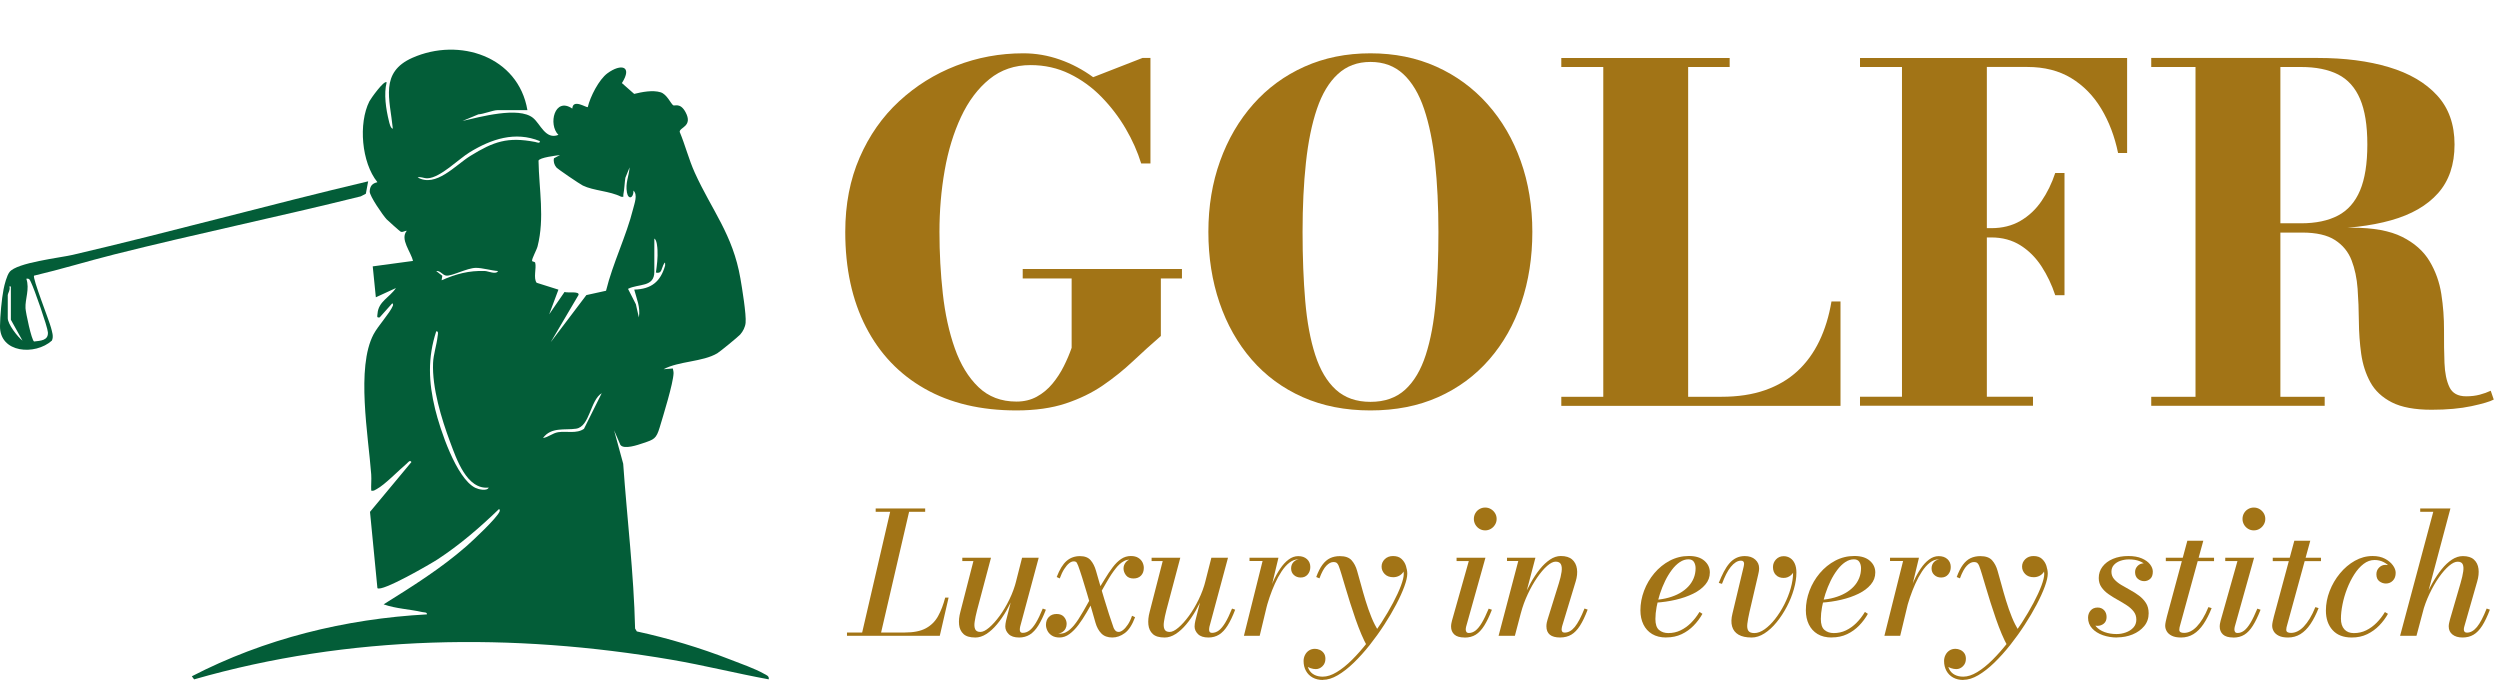<svg viewBox="0 0 924.34 254.64" xmlns="http://www.w3.org/2000/svg" id="Layer_1"><path fill="#035d38" d="M195.03,40.73h-11.15c-1.56,0-5.14,1.47-7.02,1.55l-5.84,2.44c6.32-1.44,20.68-5.43,26.03-1.15,2.77,2.21,4.63,8.21,9.42,6.3-3.87-3.78-1.45-14.21,5.13-9.72.23-3.82,5.29-.17,5.73-.57.88-3.81,4.12-10.17,7.26-12.48,5.06-3.72,9.38-2.67,5.35,3.62l4.54,4c2.89-.71,6.85-1.5,9.77-.6,2.34.72,3.77,4.21,4.66,4.81.56.37,2.6-1.09,4.56,2.54,2.85,5.28-2.29,5.6-2.16,7.3,2.06,4.92,3.36,10.18,5.56,15.04,6.36,14.03,14.09,22.89,16.89,39.15.61,3.54,2.22,13.31,1.92,16.41-.15,1.56-.96,3.15-1.99,4.31-.73.82-7.5,6.37-8.49,6.95-5.43,3.22-14.16,2.85-19.85,5.89l3.42-.28c.11.61.29,1.14.27,1.78-.13,3.77-3.82,15.66-5.11,19.96s-2.1,4.51-6.14,5.87c-1.98.67-7.11,2.46-8.41.64l-2.33-5.38,3.37,12.35c1.43,20.31,3.92,40.55,4.4,60.93l.64,1.07c11.77,2.56,23.4,6.06,34.62,10.43,3.69,1.44,9.16,3.36,12.47,5.26.85.49,1.91.76,1.68,2.03-12.01-2.2-23.87-5.19-35.92-7.25-58.67-10.03-119.16-9.23-176.53,7.26l-.85-1.14c26.76-13.87,56.78-21.26,86.92-22.89.14-.85-1.07-.71-1.71-.85-4.71-1.08-9.71-1.23-14.3-2.86,10.54-6.57,21.21-13.27,30.58-21.46,2.48-2.17,11.31-10.42,12.3-12.86.11-.26.15-.94-.28-.85-6.96,6.73-14.52,13.24-22.64,18.54-2.63,1.71-20.69,12.18-22.25,10.63l-2.74-28.19,15.32-18.42c-.57-.95-1.27.18-1.73.56-2.92,2.45-8.12,7.86-11.13,9.45-.69.36-1.08.78-2.01.56-.1-1.98.14-4.01,0-6-1.06-14.28-5.62-39.46.85-51.77,1.7-3.22,6.03-7.85,7.15-10.58.11-.26.15-.94-.28-.85l-4.59,5.14c-1.26.23-.85-.51-.8-1.36.3-4.52,4.54-6.07,6.81-9.49l-7.43,3.42-1.15-11.43,14.88-2.01c-.76-3.42-4.89-8.03-2.3-11.14-.77-.05-1.48.68-2.27.31-.31-.15-4.74-4.11-5.19-4.58-1.4-1.5-6.29-8.6-6.24-10.25.09-3.43,2.89-3.25,2.83-3.49-5.87-7.23-7.05-21.7-2.96-29.85.48-.95,5.46-7.98,6.39-7.04-1.1,4.33-.24,9.96.84,14.31.17.7.59,2.75,1.45,2.84-1.1-10.95-4.92-20.84,7.24-26.22,17.32-7.66,39.15-.53,42.52,19.36ZM199.6,52.17c-9.16-3.74-17.95-.75-25.91,4.11-4.23,2.59-10.87,9.43-15.58,9.64-1.44.06-2.53-.72-3.69-.32,6.78,3.84,13.91-4.51,19.49-7.96,8.63-5.33,13.77-7.11,23.94-5.16.59.11,1.88.75,1.74-.31ZM207.04,57.32c-1.54.21-7.54.93-7.93,2.07.18,10.63,2.31,21.21-.35,31.68-.36,1.42-2.1,4.42-2.04,5.38.02.32,1.06.26,1.17.71.5,2-.77,5.7.53,7.39l8.05,2.54-3.42,9.13,5.68-8.27c1.03.45,5.64-.41,5.17,1.11l-10.28,17.45,13.18-17.41,7.27-1.6c2.47-10.13,7.54-20.28,10.02-30.3.49-2,1.77-5.2.12-6.74.08,2.82-1.9,3.51-2.41.72-.64-3.54.73-5.92.98-9.3l-1.57,3.86c-.29,1.96-.35,4.22-.73,6.15-.15.74.43,1.01-.82.85-4.18-2.13-10.21-2.21-14.17-4.14-1.1-.54-9.29-6.08-9.83-6.75-.75-.94-1.11-2.16-.84-3.34l2.23-1.19ZM241.93,88.2v12.3c0,5.83-5.88,4.32-9.73,6.3l2.9,5.68,1.11,4.89c.63-3.88-.8-6.73-1.71-10.29,6.31-.18,9.71-2.9,11.42-8.9.05-1.45-.09-1.36-.7-.12-.74,1.52-.58,3.23-2.71,2.72.4-2.78.73-5.47.59-8.31-.05-.97-.22-3.77-1.17-4.27ZM184.16,100.21c-2.49-.16-5.88-1.21-8.26-1.17-3.23.06-8.78,3.07-10.87,2.87-1.4-.13-2.19-1.9-3.75-1.71l2.26,1.78-.26,1.65c5.39-2.37,10.08-3.63,16-3.43,1.23.04,4.15,1.46,4.86,0ZM180.73,180.27c-8.14.92-11.98-10.63-14.31-16.86-3.21-8.6-6.68-20.01-6.3-29.21.13-3.2,1.34-6.67,1.67-9.77.07-.63.51-2.06-.5-1.93-3.21,9.82-2.83,18.8-.42,28.71,1.81,7.44,7.8,25.66,14.87,29.16,1.06.52,4.29,1.39,4.98-.12ZM200.75,161.96c1.97-.29,3.54-1.81,5.57-2.15,3.09-.51,6.9.67,9.6-1.27l6.56-13.16c-4.28,2.59-4.38,12.34-9.46,13.12-4.13.63-9.21-.74-12.26,3.46Z"></path><path fill="#035d38" d="M136.12,67.04l-.85,4.58-1.88.98c-30.29,7.54-60.91,13.87-91.18,21.48-9.93,2.5-19.69,5.51-29.62,7.84-.7.73,5.61,16.65,6.26,19.19.38,1.51,1.07,3.32.33,4.83C13.02,131.47-.13,130.6,0,120.53c.05-3.66.61-9.99,1.32-13.59.33-1.7,1.19-5.07,2.21-6.37,2.71-3.49,18.6-5.23,23.39-6.35,36.51-8.52,72.72-18.55,109.21-27.18ZM9.74,103.07c1.29,3.82-.49,7.44-.31,10.89.09,1.66,2.21,11.73,3.16,12.31,2.37-.3,5.33-.33,5.12-3.4-.15-2.14-5.06-16.1-6.22-18.42-.41-.82-.53-1.62-1.75-1.39ZM4.02,118.22v-12.3h-.57c.49,1.07-.58,2.64-.58,3.15v8.58c0,2.18,3.6,6.88,5.44,8.29l-4.29-7.72Z"></path><path fill="#a27416" d="M378.11,99.45h58.9v3.52h-7.8v21.26c-3.49,3.03-6.93,6.14-10.33,9.34-3.4,3.2-7.1,6.17-11.1,8.92-4,2.74-8.59,4.97-13.76,6.69-5.17,1.71-11.25,2.57-18.22,2.57-13.15,0-24.44-2.67-33.87-8.02-9.43-5.34-16.69-12.96-21.78-22.85-5.09-9.89-7.63-21.61-7.63-35.15,0-10.17,1.77-19.33,5.32-27.48,3.54-8.15,8.4-15.08,14.58-20.79,6.17-5.71,13.2-10.1,21.09-13.16,7.89-3.06,16.17-4.59,24.86-4.59,4.57,0,9.06.77,13.46,2.31,4.4,1.54,8.52,3.72,12.35,6.52l18.26-7.12h2.92v39.01h-3.43c-1.32-4.29-3.22-8.56-5.7-12.82-2.49-4.26-5.47-8.17-8.96-11.75-3.49-3.57-7.43-6.43-11.83-8.57-4.4-2.14-9.2-3.22-14.4-3.22-5.89,0-10.96,1.73-15.22,5.19-4.26,3.46-7.76,8.12-10.5,13.98-2.74,5.86-4.76,12.45-6.04,19.76-1.29,7.32-1.93,14.89-1.93,22.72s.41,15.39,1.24,22.85c.83,7.46,2.3,14.19,4.42,20.19,2.11,6,5.03,10.79,8.75,14.36,3.71,3.57,8.4,5.36,14.06,5.36,2.8,0,5.3-.6,7.5-1.8,2.2-1.2,4.13-2.8,5.79-4.8,1.66-2,3.07-4.17,4.24-6.52,1.17-2.34,2.13-4.6,2.87-6.77v-25.63h-18.09v-3.52Z"></path><path fill="#a27416" d="M506.71,151.75c-9.32,0-17.68-1.64-25.08-4.93-7.4-3.29-13.69-7.92-18.86-13.89-5.17-5.97-9.13-12.97-11.87-21.01-2.74-8.03-4.12-16.76-4.12-26.19s1.44-18.16,4.33-26.19c2.89-8.03,6.97-15.03,12.26-21.01,5.29-5.97,11.6-10.6,18.95-13.89,7.34-3.29,15.48-4.93,24.39-4.93s17.03,1.64,24.35,4.93c7.32,3.29,13.63,7.92,18.95,13.89,5.32,5.97,9.4,12.98,12.26,21.01,2.86,8.03,4.29,16.76,4.29,26.19s-1.36,18.16-4.07,26.19c-2.71,8.03-6.67,15.03-11.88,21.01-5.2,5.97-11.49,10.6-18.86,13.89-7.37,3.29-15.72,4.93-25.04,4.93ZM506.71,148.58c5.26,0,9.53-1.5,12.82-4.5,3.29-3,5.83-7.29,7.63-12.86,1.8-5.57,3.03-12.2,3.69-19.89.66-7.69.99-16.22.99-25.59s-.42-17.9-1.24-25.59c-.83-7.69-2.19-14.32-4.07-19.89s-4.44-9.86-7.67-12.86c-3.23-3-7.27-4.5-12.13-4.5s-8.83,1.5-12.09,4.5c-3.26,3-5.83,7.29-7.72,12.86s-3.24,12.2-4.07,19.89c-.83,7.69-1.24,16.22-1.24,25.59s.33,17.91.99,25.59c.66,7.69,1.89,14.32,3.69,19.89,1.8,5.57,4.34,9.86,7.63,12.86,3.29,3,7.56,4.5,12.82,4.5Z"></path><path fill="#a27416" d="M577.27,150.04v-3.34h15.52V24.78h-15.52v-3.34h62.25v3.34h-15.35v121.92h12.35c6.06,0,11.42-.81,16.08-2.44,4.66-1.63,8.64-3.97,11.96-7.03,3.31-3.06,6.01-6.76,8.1-11.1,2.09-4.34,3.59-9.23,4.5-14.66h3.34v38.58h-103.23Z"></path><path fill="#a27416" d="M786.47,21.43v35.15h-3.34c-1.26-6.12-3.33-11.57-6.22-16.38-2.89-4.8-6.59-8.57-11.1-11.32-4.52-2.74-9.92-4.12-16.2-4.12h-15v121.92h17.06v3.34h-63.96v-3.34h15.52V24.78h-15.52v-3.34h98.77ZM759.89,109.14c-1.26-3.83-2.94-7.37-5.06-10.63-2.12-3.26-4.71-5.86-7.8-7.8-3.09-1.94-6.69-2.92-10.8-2.92h-11.23v-3.43h11.23c4.12,0,7.72-.9,10.8-2.7,3.09-1.8,5.69-4.24,7.8-7.33,2.11-3.09,3.8-6.54,5.06-10.37h3.43v45.18h-3.43Z"></path><path fill="#a27416" d="M826.34,84.62v-2.06h24.44c5.49,0,10.04-.96,13.67-2.87,3.63-1.91,6.34-5,8.14-9.26,1.8-4.26,2.7-9.93,2.7-17.02s-.9-12.65-2.7-16.85c-1.8-4.2-4.52-7.22-8.14-9.05-3.63-1.83-8.19-2.74-13.67-2.74h-55.39v-3.34h61.65c9.89,0,18.62,1.13,26.19,3.39,7.57,2.26,13.52,5.73,17.83,10.42,4.32,4.69,6.47,10.75,6.47,18.18s-2.03,13.43-6.09,18c-4.06,4.57-9.86,7.92-17.4,10.03-7.54,2.12-16.55,3.17-27.01,3.17h-30.69ZM795.39,150.04v-3.34h64.13v3.34h-64.13ZM811.76,148.24V23.06h31.38v125.18h-31.38ZM899.04,151.5c-6.23,0-11.13-.92-14.7-2.74-3.57-1.83-6.22-4.3-7.93-7.42-1.71-3.12-2.84-6.62-3.39-10.5-.54-3.89-.83-7.9-.86-12.05-.03-4.14-.19-8.16-.47-12.05-.29-3.89-1.03-7.39-2.23-10.5-1.2-3.11-3.23-5.6-6.09-7.46-2.86-1.86-6.92-2.79-12.17-2.79h-24.86v-1.8h43.3c7.83,0,14,1.13,18.52,3.39,4.51,2.26,7.89,5.24,10.12,8.96,2.23,3.72,3.69,7.79,4.37,12.22.69,4.43,1.01,8.85.99,13.25-.03,4.4.03,8.46.17,12.17.14,3.72.76,6.7,1.84,8.96,1.08,2.26,3.14,3.39,6.17,3.39,1.83,0,3.5-.2,5.02-.6,1.51-.4,2.87-.89,4.07-1.46l1.12,3.26c-1.37.74-4.12,1.56-8.23,2.44-4.12.88-9.03,1.33-14.75,1.33Z"></path><path fill="#a27416" d="M313.16,235.08v-1.22h21.37c3.28,0,5.89-.52,7.81-1.57,1.92-1.05,3.42-2.53,4.49-4.46,1.07-1.92,1.95-4.22,2.64-6.87h1.26l-3.26,14.12h-34.31ZM318.49,235.08l10.92-47.08h7l-10.92,47.08h-7ZM323.77,189.23v-1.22h18.3v1.22h-18.3Z"></path><path fill="#a27416" d="M360.58,235.71c-1.97,0-3.42-.43-4.35-1.3-.93-.87-1.47-2.02-1.62-3.45-.15-1.43.01-3.01.47-4.72l4.83-18.8h-4.11v-1.22h10.61l-5.15,19.4c-.42,1.63-.72,3.04-.89,4.24-.18,1.19-.12,2.12.19,2.79.3.67.95,1,1.93,1,.9,0,1.98-.53,3.23-1.6,1.26-1.07,2.54-2.5,3.86-4.3,1.32-1.8,2.53-3.84,3.64-6.12,1.11-2.28,1.97-4.63,2.57-7.06h.94c-.44,1.76-1.06,3.61-1.85,5.55-.8,1.95-1.73,3.85-2.79,5.7-1.07,1.85-2.22,3.53-3.47,5.02-1.25,1.5-2.55,2.68-3.91,3.56-1.36.88-2.74,1.32-4.14,1.32ZM376.81,235.71c-1.74,0-3.02-.42-3.86-1.26s-1.26-1.78-1.26-2.82c0-.27.03-.61.08-1,.05-.4.12-.76.2-1.1l5.93-23.32h6.15l-6.87,25.52c-.04.19-.07.38-.09.58-.02.2-.03.38-.03.55,0,.75.36,1.13,1.07,1.13.9,0,1.74-.3,2.53-.89s1.57-1.55,2.37-2.86c.79-1.31,1.63-3.05,2.51-5.23l1.16.41c-.92,2.41-1.86,4.37-2.81,5.88-.95,1.52-2,2.63-3.14,3.34s-2.45,1.07-3.94,1.07Z"></path><path fill="#a27416" d="M391.75,235.71c-1.17,0-2.13-.25-2.87-.74-.74-.49-1.29-1.1-1.63-1.82-.35-.72-.52-1.43-.52-2.12,0-1.17.35-2.13,1.05-2.89.7-.75,1.67-1.13,2.9-1.13s2.13.38,2.76,1.13c.63.75.94,1.6.94,2.54,0,.61-.14,1.18-.41,1.73-.27.54-.69.99-1.24,1.33-.55.35-1.25.52-2.09.52-.52,0-1.09-.13-1.69-.39-.61-.26-1.12-.64-1.54-1.13-.42-.49-.63-1.06-.63-1.71h1.19c0,.92.35,1.69,1.05,2.31.7.62,1.71.93,3.03.93.69,0,1.34-.15,1.96-.46.62-.3,1.18-.69,1.69-1.16s.96-.93,1.33-1.37c.59-.71,1.15-1.48,1.69-2.31.54-.83,1.18-1.87,1.9-3.12.72-1.26,1.63-2.86,2.71-4.8l1.19.6c-.9,1.57-1.83,3.18-2.78,4.83s-1.96,3.17-3.01,4.57-2.16,2.52-3.31,3.37c-1.15.86-2.39,1.29-3.7,1.29ZM411.3,235.71c-1.76,0-3.12-.5-4.1-1.51-.97-1-1.69-2.31-2.15-3.92-.38-1.34-.84-2.97-1.4-4.88-.55-1.92-1.14-3.9-1.74-5.96-.61-2.06-1.2-4-1.77-5.82-.58-1.82-1.07-3.3-1.49-4.43-.13-.33-.29-.69-.49-1.07-.2-.38-.59-.56-1.18-.56-.54,0-1.11.24-1.71.72-.6.48-1.19,1.19-1.79,2.12-.6.93-1.15,2.09-1.65,3.47l-1.13-.53c1.07-2.78,2.29-4.76,3.66-5.95,1.37-1.18,3.02-1.77,4.94-1.77,1.76,0,3.07.5,3.94,1.51.87,1,1.53,2.31,1.99,3.92.4,1.4.86,3,1.38,4.79s1.08,3.65,1.66,5.57c.59,1.93,1.18,3.82,1.77,5.68.6,1.86,1.17,3.55,1.71,5.05.13.33.34.67.64,1,.3.33.72.5,1.24.5.48,0,1.01-.23,1.6-.69.59-.46,1.18-1.13,1.77-2.01.6-.88,1.11-1.97,1.55-3.26l1.13.53c-1.05,2.8-2.31,4.76-3.78,5.85-1.48,1.1-3.02,1.65-4.63,1.65ZM406.31,220.24l-1.22-.63c1.19-1.9,2.3-3.7,3.31-5.38,1.01-1.68,2.02-3.18,3.01-4.49.99-1.31,2.03-2.33,3.11-3.06s2.28-1.1,3.59-1.1c1.11,0,2.02.22,2.73.66.71.44,1.23.99,1.57,1.66.33.67.5,1.36.5,2.07,0,1.17-.34,2.12-1.02,2.84-.68.72-1.62,1.08-2.81,1.08s-2.16-.4-2.76-1.19c-.61-.8-.91-1.64-.91-2.54s.31-1.65.93-2.38c.62-.73,1.51-1.1,2.68-1.1.52,0,1.08.15,1.68.46.6.3,1.1.71,1.52,1.21.42.5.63,1.05.63,1.63h-1.19c0-.84-.35-1.55-1.04-2.15-.69-.6-1.71-.89-3.04-.89-.67,0-1.32.16-1.95.49-.63.32-1.2.73-1.71,1.21-.51.48-.95.95-1.3,1.41-.56.69-1.12,1.45-1.68,2.29-.55.84-1.19,1.87-1.9,3.11-.71,1.23-1.62,2.83-2.73,4.8Z"></path><path fill="#a27416" d="M430.57,235.71c-1.97,0-3.42-.43-4.35-1.3-.93-.87-1.47-2.02-1.62-3.45-.15-1.43.01-3.01.47-4.72l4.83-18.8h-4.11v-1.22h10.61l-5.15,19.4c-.42,1.63-.72,3.04-.89,4.24-.18,1.19-.12,2.12.19,2.79.3.67.95,1,1.93,1,.9,0,1.98-.53,3.23-1.6,1.26-1.07,2.54-2.5,3.86-4.3,1.32-1.8,2.53-3.84,3.64-6.12,1.11-2.28,1.97-4.63,2.57-7.06h.94c-.44,1.76-1.06,3.61-1.85,5.55-.8,1.95-1.73,3.85-2.79,5.7-1.07,1.85-2.22,3.53-3.47,5.02-1.25,1.5-2.55,2.68-3.91,3.56-1.36.88-2.74,1.32-4.14,1.32ZM446.8,235.71c-1.74,0-3.02-.42-3.86-1.26s-1.26-1.78-1.26-2.82c0-.27.03-.61.08-1,.05-.4.12-.76.2-1.1l5.93-23.32h6.15l-6.87,25.52c-.04.19-.07.38-.09.58-.02.2-.03.38-.03.55,0,.75.36,1.13,1.07,1.13.9,0,1.74-.3,2.53-.89s1.57-1.55,2.37-2.86c.79-1.31,1.63-3.05,2.51-5.23l1.16.41c-.92,2.41-1.86,4.37-2.81,5.88-.95,1.52-2,2.63-3.14,3.34s-2.45,1.07-3.94,1.07Z"></path><path fill="#a27416" d="M459.92,235.08l6.9-27.65h-4.83v-1.22h10.7l-6.94,28.88h-5.84ZM467.27,225.67c.38-1.69.86-3.47,1.44-5.32.59-1.85,1.27-3.65,2.04-5.38.77-1.74,1.64-3.31,2.59-4.72.95-1.41,1.99-2.54,3.11-3.37,1.12-.84,2.31-1.26,3.56-1.26,1.36,0,2.44.38,3.25,1.13.81.75,1.21,1.72,1.21,2.89,0,1.09-.32,2.01-.96,2.76-.64.75-1.5,1.13-2.59,1.13-1,0-1.85-.31-2.53-.94-.68-.63-1.02-1.43-1.02-2.42s.32-1.8.97-2.45c.65-.65,1.53-.97,2.64-.97.98,0,1.8.25,2.45.75.65.5.97,1.21.97,2.13h-1.22c0-.82-.27-1.49-.82-2.02-.54-.53-1.32-.8-2.32-.8-1.15,0-2.25.41-3.3,1.22-1.05.82-2.02,1.91-2.92,3.28-.9,1.37-1.72,2.88-2.46,4.54-.74,1.65-1.4,3.33-1.98,5.04-.58,1.71-1.04,3.3-1.4,4.79h-.72Z"></path><path fill="#a27416" d="M489.14,251.41c-1.46,0-2.73-.3-3.8-.89-1.07-.6-1.89-1.42-2.48-2.48-.59-1.06-.88-2.28-.88-3.66,0-.77.17-1.51.52-2.2.35-.69.83-1.25,1.46-1.66.63-.42,1.37-.63,2.23-.63.59,0,1.18.13,1.77.39.6.26,1.09.66,1.49,1.21.4.54.6,1.25.6,2.1,0,1.13-.37,2.04-1.1,2.75s-1.55,1.05-2.45,1.05c-.61,0-1.26-.12-1.96-.35-.7-.23-1.29-.56-1.77-1-.48-.44-.72-.99-.72-1.66h1.19c0,1.21.23,2.25.69,3.12.46.87,1.13,1.53,2.01,1.99.88.46,1.92.69,3.14.69,1.59,0,3.31-.56,5.16-1.68,1.85-1.12,3.73-2.63,5.65-4.54,1.91-1.9,3.8-4.04,5.65-6.42s3.59-4.82,5.21-7.33c1.62-2.51,3.05-4.94,4.3-7.3,1.25-2.35,2.22-4.47,2.92-6.34s1.05-3.33,1.05-4.38c0-.82-.14-1.63-.41-2.45-.27-.82-.7-1.5-1.27-2.06-.58-.55-1.33-.83-2.28-.83v-1.19c.86,0,1.61.18,2.26.55s1.16.85,1.52,1.44.55,1.22.55,1.87c0,.75-.19,1.42-.58,2.01-.39.59-.91,1.05-1.55,1.38-.65.33-1.35.5-2.1.5-1.36,0-2.42-.39-3.19-1.18-.76-.79-1.15-1.7-1.15-2.75s.4-1.98,1.19-2.75c.79-.76,1.81-1.15,3.04-1.15,1.34,0,2.39.36,3.15,1.07s1.31,1.57,1.63,2.59c.32,1.02.49,1.97.49,2.87,0,1.17-.36,2.75-1.08,4.72s-1.72,4.19-3,6.62c-1.28,2.44-2.75,4.95-4.43,7.53-1.67,2.58-3.47,5.08-5.38,7.5-1.92,2.42-3.88,4.6-5.88,6.54-2.01,1.95-3.99,3.49-5.93,4.63s-3.78,1.71-5.49,1.71ZM505.56,239.07c-.75-1.32-1.5-2.86-2.24-4.61-.74-1.76-1.46-3.63-2.15-5.62-.69-1.99-1.35-3.97-1.98-5.96-.63-1.99-1.21-3.88-1.74-5.68-.53-1.8-1.01-3.39-1.43-4.79-.42-1.39-.77-2.46-1.07-3.22-.13-.33-.32-.65-.58-.94-.26-.29-.72-.44-1.37-.44-.84,0-1.7.45-2.59,1.35-.89.9-1.74,2.46-2.56,4.68l-1.19-.5c.69-1.88,1.45-3.39,2.29-4.52s1.78-1.95,2.84-2.45c1.06-.5,2.26-.75,3.62-.75,1.97,0,3.41.51,4.33,1.54s1.6,2.33,2.04,3.92c.42,1.4.88,3.07,1.4,4.99.51,1.93,1.09,3.93,1.73,6.03.64,2.09,1.35,4.12,2.15,6.09.79,1.97,1.69,3.7,2.7,5.21-.33.48-.66.95-.97,1.41-.31.46-.64.92-.99,1.38-.35.46-.7.93-1.05,1.41s-.75.97-1.19,1.48Z"></path><path fill="#a27416" d="M541.53,235.71c-1.74,0-3.01-.37-3.81-1.11s-1.21-1.72-1.21-2.93c0-.4.04-.79.11-1.16.07-.38.15-.73.24-1.07l6.21-22h-4.52v-1.22h10.67l-7.16,25.55c-.04.17-.07.34-.09.52s-.03.34-.03.49c0,.33.08.63.25.88.17.25.47.38.91.38.86,0,1.67-.3,2.45-.89.77-.6,1.55-1.55,2.34-2.87.79-1.32,1.63-3.07,2.53-5.24l1.19.41c-.94,2.41-1.89,4.37-2.84,5.88-.95,1.52-2,2.63-3.14,3.34s-2.51,1.07-4.1,1.07ZM549.12,196.1c-.77,0-1.48-.19-2.12-.58-.64-.39-1.14-.9-1.51-1.55-.37-.65-.55-1.35-.55-2.1s.18-1.48.55-2.12c.37-.64.87-1.15,1.51-1.52.64-.38,1.34-.57,2.12-.57s1.48.19,2.12.57c.64.38,1.15.88,1.54,1.52.39.64.58,1.34.58,2.12s-.19,1.45-.58,2.1c-.39.65-.9,1.17-1.54,1.55-.64.39-1.34.58-2.12.58Z"></path><path fill="#a27416" d="M554.08,235.08l7.28-27.65h-4.17v-1.22h10.51l-7.6,28.88h-6.03ZM576.87,235.71c-1.72,0-3-.35-3.84-1.04s-1.27-1.73-1.27-3.11c0-.44.05-.89.14-1.37.09-.47.19-.85.3-1.15l4.17-13.4c.5-1.61.84-3.01,1-4.21.17-1.19.09-2.12-.24-2.78s-.98-.99-1.96-.99c-.9,0-1.95.53-3.15,1.58-1.2,1.06-2.43,2.49-3.67,4.3-1.25,1.81-2.4,3.85-3.47,6.12s-1.93,4.62-2.57,7.05h-.88c.46-1.76,1.08-3.61,1.85-5.56.77-1.95,1.67-3.84,2.7-5.68,1.02-1.84,2.14-3.51,3.34-5.01,1.2-1.5,2.46-2.68,3.77-3.56s2.64-1.32,4-1.32c1.82,0,3.22.43,4.19,1.29s1.56,2,1.77,3.44c.21,1.43.05,3-.47,4.69l-5.02,16.57c-.04.19-.08.39-.12.6-.04.21-.06.4-.06.57,0,.33.08.61.25.83.17.22.46.33.88.33,1.36,0,2.61-.7,3.75-2.1,1.14-1.4,2.34-3.67,3.59-6.81l1.16.41c-.92,2.45-1.87,4.43-2.84,5.95-.97,1.52-2.04,2.62-3.2,3.31-1.16.69-2.53,1.04-4.1,1.04Z"></path><path fill="#a27416" d="M616.1,235.71c-2.09,0-3.84-.43-5.26-1.29s-2.48-2.04-3.22-3.55c-.73-1.51-1.1-3.24-1.1-5.21,0-2.45.45-4.86,1.35-7.25.9-2.39,2.17-4.55,3.8-6.48,1.63-1.93,3.54-3.48,5.71-4.63,2.18-1.15,4.53-1.73,7.06-1.73s4.38.59,5.73,1.76,2.02,2.62,2.02,4.33-.55,3.14-1.66,4.47c-1.11,1.33-2.62,2.46-4.52,3.39-1.9.93-4.04,1.67-6.42,2.23s-4.85.92-7.42,1.08v-1.04c1.7-.13,3.3-.4,4.8-.82,1.51-.42,2.87-.97,4.08-1.65,1.21-.68,2.26-1.49,3.14-2.42.88-.93,1.55-1.97,2.02-3.11.47-1.14.71-2.37.71-3.69,0-.88-.2-1.65-.6-2.31s-1.08-.99-2.04-.99c-1.11,0-2.18.35-3.22,1.05-1.04.7-2.01,1.65-2.92,2.86s-1.74,2.56-2.48,4.08c-.74,1.52-1.38,3.1-1.92,4.75-.53,1.65-.95,3.28-1.24,4.88-.29,1.6-.44,3.08-.44,4.44,0,1.95.45,3.3,1.35,4.06.9.76,2.04,1.15,3.42,1.15,1.61,0,3.12-.33,4.52-1,1.4-.67,2.69-1.59,3.86-2.76s2.22-2.52,3.14-4.05l1.1.69c-.86,1.55-1.93,2.99-3.22,4.32-1.29,1.33-2.77,2.4-4.46,3.2-1.68.81-3.58,1.21-5.7,1.21Z"></path><path fill="#a27416" d="M647.61,235.71c-2.01,0-3.62-.35-4.82-1.05-1.2-.7-1.99-1.72-2.37-3.04-.38-1.33-.33-2.91.13-4.76l4.14-17.33c.04-.19.08-.39.11-.6.03-.21.05-.39.05-.53,0-.33-.09-.6-.28-.8-.19-.2-.47-.3-.85-.3-.67,0-1.32.2-1.95.6s-1.24.96-1.84,1.7-1.16,1.63-1.7,2.68c-.53,1.06-1.05,2.25-1.55,3.59l-1.19-.35c.61-1.53,1.23-2.9,1.87-4.13.64-1.22,1.33-2.26,2.07-3.12.74-.86,1.58-1.52,2.53-1.98.94-.46,1.99-.69,3.14-.69,1.63,0,2.92.43,3.88,1.3s1.43,1.93,1.43,3.19c0,.46-.04.89-.12,1.3-.08.41-.16.76-.22,1.05l-3.23,13.87c-.4,1.76-.66,3.21-.79,4.35-.13,1.14,0,1.99.38,2.56.38.56,1.11.85,2.2.85,1.23,0,2.52-.48,3.85-1.43,1.33-.95,2.62-2.22,3.86-3.81,1.24-1.59,2.37-3.36,3.37-5.32,1-1.96,1.8-3.96,2.38-6.01s.88-3.99.88-5.81c0-1.09-.16-1.98-.47-2.68-.31-.7-.73-1.23-1.25-1.58-.52-.36-1.11-.53-1.76-.53v-1.19c.75,0,1.44.17,2.06.5s1.1.81,1.46,1.41c.36.61.53,1.31.53,2.1,0,1.11-.4,2.05-1.21,2.81s-1.75,1.15-2.84,1.15c-1.21,0-2.18-.37-2.89-1.1-.71-.73-1.07-1.71-1.07-2.92,0-1.09.38-2.03,1.13-2.83.75-.79,1.7-1.19,2.83-1.19.9,0,1.71.24,2.43.71.72.47,1.28,1.16,1.68,2.06.4.9.6,2,.6,3.3,0,1.9-.31,3.95-.94,6.14-.63,2.19-1.49,4.33-2.59,6.43s-2.35,4.02-3.77,5.76c-1.41,1.74-2.91,3.12-4.5,4.14s-3.18,1.54-4.77,1.54Z"></path><path fill="#a27416" d="M677.27,235.71c-2.09,0-3.84-.43-5.26-1.29s-2.48-2.04-3.22-3.55c-.73-1.51-1.1-3.24-1.1-5.21,0-2.45.45-4.86,1.35-7.25.9-2.39,2.17-4.55,3.8-6.48,1.63-1.93,3.54-3.48,5.71-4.63,2.18-1.15,4.53-1.73,7.06-1.73s4.38.59,5.73,1.76,2.02,2.62,2.02,4.33-.55,3.14-1.66,4.47c-1.11,1.33-2.62,2.46-4.52,3.39-1.9.93-4.04,1.67-6.42,2.23s-4.85.92-7.42,1.08v-1.04c1.7-.13,3.3-.4,4.8-.82,1.51-.42,2.87-.97,4.08-1.65,1.21-.68,2.26-1.49,3.14-2.42.88-.93,1.55-1.97,2.02-3.11.47-1.14.71-2.37.71-3.69,0-.88-.2-1.65-.6-2.31s-1.08-.99-2.04-.99c-1.11,0-2.18.35-3.22,1.05-1.04.7-2.01,1.65-2.92,2.86s-1.74,2.56-2.48,4.08c-.74,1.52-1.38,3.1-1.92,4.75-.53,1.65-.95,3.28-1.24,4.88-.29,1.6-.44,3.08-.44,4.44,0,1.95.45,3.3,1.35,4.06.9.76,2.04,1.15,3.42,1.15,1.61,0,3.12-.33,4.52-1,1.4-.67,2.69-1.59,3.86-2.76s2.22-2.52,3.14-4.05l1.1.69c-.86,1.55-1.93,2.99-3.22,4.32-1.29,1.33-2.77,2.4-4.46,3.2-1.68.81-3.58,1.21-5.7,1.21Z"></path><path fill="#a27416" d="M696.73,235.08l6.91-27.65h-4.83v-1.22h10.7l-6.94,28.88h-5.84ZM704.07,225.67c.38-1.69.86-3.47,1.44-5.32.58-1.85,1.27-3.65,2.04-5.38.77-1.74,1.64-3.31,2.59-4.72.95-1.41,1.99-2.54,3.11-3.37,1.12-.84,2.31-1.26,3.56-1.26,1.36,0,2.44.38,3.25,1.13s1.21,1.72,1.21,2.89c0,1.09-.32,2.01-.96,2.76s-1.5,1.13-2.59,1.13c-1,0-1.85-.31-2.53-.94-.68-.63-1.02-1.43-1.02-2.42s.32-1.8.97-2.45c.65-.65,1.53-.97,2.64-.97.98,0,1.8.25,2.45.75.65.5.97,1.21.97,2.13h-1.22c0-.82-.27-1.49-.82-2.02-.54-.53-1.32-.8-2.32-.8-1.15,0-2.25.41-3.3,1.22-1.05.82-2.02,1.91-2.92,3.28-.9,1.37-1.72,2.88-2.46,4.54-.74,1.65-1.4,3.33-1.98,5.04-.58,1.71-1.04,3.3-1.4,4.79h-.72Z"></path><path fill="#a27416" d="M725.95,251.41c-1.46,0-2.73-.3-3.8-.89-1.07-.6-1.89-1.42-2.48-2.48-.58-1.06-.88-2.28-.88-3.66,0-.77.17-1.51.52-2.2.34-.69.83-1.25,1.46-1.66.63-.42,1.37-.63,2.23-.63.59,0,1.18.13,1.77.39.6.26,1.09.66,1.49,1.21s.6,1.25.6,2.1c0,1.13-.37,2.04-1.1,2.75s-1.55,1.05-2.45,1.05c-.61,0-1.26-.12-1.96-.35s-1.29-.56-1.77-1-.72-.99-.72-1.66h1.19c0,1.21.23,2.25.69,3.12s1.13,1.53,2.01,1.99c.88.46,1.92.69,3.14.69,1.59,0,3.31-.56,5.16-1.68,1.85-1.12,3.73-2.63,5.65-4.54,1.91-1.9,3.8-4.04,5.65-6.42s3.59-4.82,5.21-7.33c1.62-2.51,3.05-4.94,4.3-7.3,1.25-2.35,2.22-4.47,2.92-6.34s1.05-3.33,1.05-4.38c0-.82-.14-1.63-.41-2.45-.27-.82-.7-1.5-1.27-2.06-.58-.55-1.33-.83-2.28-.83v-1.19c.86,0,1.61.18,2.26.55s1.16.85,1.52,1.44.55,1.22.55,1.87c0,.75-.19,1.42-.58,2.01-.39.59-.91,1.05-1.55,1.38-.65.33-1.35.5-2.1.5-1.36,0-2.42-.39-3.19-1.18-.76-.79-1.15-1.7-1.15-2.75s.4-1.98,1.19-2.75c.79-.76,1.81-1.15,3.04-1.15,1.34,0,2.39.36,3.15,1.07s1.31,1.57,1.63,2.59c.32,1.02.49,1.97.49,2.87,0,1.17-.36,2.75-1.08,4.72s-1.72,4.19-3,6.62c-1.28,2.44-2.75,4.95-4.43,7.53-1.67,2.58-3.47,5.08-5.38,7.5-1.92,2.42-3.88,4.6-5.88,6.54-2.01,1.95-3.99,3.49-5.93,4.63-1.95,1.14-3.78,1.71-5.49,1.71ZM742.37,239.07c-.75-1.32-1.5-2.86-2.24-4.61-.74-1.76-1.46-3.63-2.15-5.62-.69-1.99-1.35-3.97-1.98-5.96-.63-1.99-1.21-3.88-1.74-5.68-.53-1.8-1.01-3.39-1.43-4.79-.42-1.39-.77-2.46-1.07-3.22-.13-.33-.32-.65-.58-.94s-.72-.44-1.37-.44c-.84,0-1.7.45-2.59,1.35-.89.9-1.74,2.46-2.56,4.68l-1.19-.5c.69-1.88,1.45-3.39,2.29-4.52s1.78-1.95,2.84-2.45c1.06-.5,2.26-.75,3.62-.75,1.97,0,3.41.51,4.33,1.54s1.6,2.33,2.04,3.92c.42,1.4.88,3.07,1.4,4.99.51,1.93,1.09,3.93,1.73,6.03.64,2.09,1.35,4.12,2.15,6.09.79,1.97,1.69,3.7,2.7,5.21-.33.48-.66.95-.97,1.41-.31.46-.64.92-.99,1.38-.35.46-.7.93-1.05,1.41s-.75.97-1.19,1.48Z"></path><path fill="#a27416" d="M782.76,235.71c-1.88,0-3.64-.29-5.27-.86-1.63-.58-2.95-1.41-3.95-2.5-1-1.09-1.51-2.41-1.51-3.96,0-1.02.31-1.91.94-2.65.63-.74,1.5-1.11,2.61-1.11.96,0,1.75.32,2.37.97s.93,1.5.93,2.54-.34,1.88-1.02,2.43c-.68.55-1.47.83-2.37.83-.63,0-1.2-.12-1.71-.35-.51-.23-.92-.57-1.22-1.02-.3-.45-.46-1-.46-1.65h1.7c0,1.28.39,2.37,1.18,3.26.79.9,1.84,1.59,3.17,2.07s2.81.72,4.44.72c1.15,0,2.29-.2,3.41-.6s2.04-.99,2.78-1.79c.73-.79,1.1-1.78,1.1-2.95s-.33-2.15-1-3.01c-.67-.86-1.53-1.63-2.59-2.32s-2.18-1.36-3.36-2.01c-1.18-.65-2.3-1.34-3.36-2.09-1.06-.74-1.92-1.6-2.59-2.56-.67-.96-1-2.09-1-3.39,0-1.57.46-2.97,1.38-4.19.92-1.22,2.21-2.19,3.86-2.89,1.65-.7,3.55-1.05,5.68-1.05,1.99,0,3.66.29,5.01.88s2.36,1.32,3.04,2.21c.68.89,1.02,1.78,1.02,2.68,0,1.21-.32,2.1-.97,2.67-.65.56-1.38.85-2.2.85-.88,0-1.66-.28-2.35-.85-.69-.57-1.04-1.4-1.04-2.51,0-.86.31-1.61.93-2.26.62-.65,1.41-.97,2.37-.97.79,0,1.53.29,2.2.86.67.58,1,1.31,1,2.21h-1.47c0-.77-.29-1.51-.88-2.2-.59-.69-1.42-1.25-2.51-1.68-1.09-.43-2.4-.64-3.92-.64-1.07,0-2.1.17-3.09.5s-1.8.84-2.43,1.52c-.63.68-.94,1.53-.94,2.56s.33,1.95.99,2.71,1.51,1.46,2.56,2.1c1.05.64,2.16,1.27,3.33,1.9s2.28,1.33,3.33,2.12c1.05.79,1.9,1.7,2.56,2.73.66,1.04.99,2.3.99,3.78,0,1.84-.55,3.43-1.65,4.75-1.1,1.33-2.53,2.35-4.3,3.08-1.77.72-3.66,1.08-5.67,1.08Z"></path><path fill="#a27416" d="M806.39,235.71c-1.38,0-2.5-.21-3.36-.63-.86-.42-1.49-.96-1.88-1.63-.4-.67-.6-1.37-.6-2.1,0-.38.06-.88.19-1.51.13-.63.27-1.26.44-1.88l7.56-28.03h5.9l-8.6,31.35c-.06.21-.13.46-.19.74-.06.28-.09.57-.09.86,0,.75.59,1.13,1.76,1.13.79,0,1.59-.19,2.39-.58.79-.39,1.57-.97,2.32-1.76.75-.79,1.5-1.78,2.23-2.98s1.42-2.61,2.07-4.22l1.19.38c-.92,2.32-1.93,4.29-3.03,5.92-1.1,1.62-2.33,2.85-3.69,3.69-1.36.84-2.9,1.26-4.61,1.26ZM800.78,207.46v-1.25h17.83v1.25h-17.83Z"></path><path fill="#a27416" d="M825.73,235.71c-1.74,0-3.01-.37-3.81-1.11s-1.21-1.72-1.21-2.93c0-.4.04-.79.11-1.16.07-.38.15-.73.24-1.07l6.21-22h-4.52v-1.22h10.67l-7.16,25.55c-.04.17-.07.34-.09.52s-.03.34-.03.49c0,.33.08.63.25.88.17.25.47.38.91.38.86,0,1.67-.3,2.45-.89.77-.6,1.55-1.55,2.34-2.87.79-1.32,1.63-3.07,2.53-5.24l1.19.41c-.94,2.41-1.89,4.37-2.84,5.88-.95,1.52-2,2.63-3.14,3.34s-2.51,1.07-4.1,1.07ZM833.32,196.1c-.77,0-1.48-.19-2.12-.58-.64-.39-1.14-.9-1.51-1.55-.37-.65-.55-1.35-.55-2.1s.18-1.48.55-2.12c.37-.64.87-1.15,1.51-1.52.64-.38,1.34-.57,2.12-.57s1.48.19,2.12.57c.64.38,1.15.88,1.54,1.52.39.64.58,1.34.58,2.12s-.19,1.45-.58,2.1c-.39.65-.9,1.17-1.54,1.55-.64.39-1.34.58-2.12.58Z"></path><path fill="#a27416" d="M845.94,235.71c-1.38,0-2.5-.21-3.36-.63-.86-.42-1.49-.96-1.88-1.63-.4-.67-.6-1.37-.6-2.1,0-.38.06-.88.19-1.51.13-.63.27-1.26.44-1.88l7.56-28.03h5.9l-8.6,31.35c-.06.21-.13.46-.19.74-.06.28-.09.57-.09.86,0,.75.59,1.13,1.76,1.13.79,0,1.59-.19,2.39-.58.79-.39,1.57-.97,2.32-1.76.75-.79,1.5-1.78,2.23-2.98s1.42-2.61,2.07-4.22l1.19.38c-.92,2.32-1.93,4.29-3.03,5.92-1.1,1.62-2.33,2.85-3.69,3.69-1.36.84-2.9,1.26-4.61,1.26ZM840.32,207.46v-1.25h17.83v1.25h-17.83Z"></path><path fill="#a27416" d="M869.54,235.71c-3.1,0-5.47-.92-7.11-2.75-1.64-1.83-2.46-4.23-2.46-7.2,0-2.43.46-4.83,1.38-7.22.92-2.38,2.19-4.56,3.8-6.51,1.61-1.96,3.45-3.52,5.52-4.69s4.27-1.76,6.59-1.76c1.76,0,3.27.33,4.54,1,1.27.67,2.24,1.48,2.93,2.43s1.04,1.88,1.04,2.78c0,1.21-.34,2.18-1.04,2.89-.69.71-1.55,1.07-2.57,1.07-.88,0-1.68-.28-2.42-.83-.73-.55-1.1-1.42-1.1-2.59,0-.98.33-1.81,1-2.48s1.45-1,2.35-1c.65,0,1.25.09,1.82.27.56.18,1.02.48,1.37.91.34.43.52,1.02.52,1.77h-1.16c0-.71-.3-1.43-.91-2.17-.61-.73-1.41-1.34-2.4-1.84s-2.09-.74-3.28-.74c-1.44,0-2.8.49-4.06,1.46-1.27.97-2.41,2.26-3.44,3.88s-1.91,3.37-2.65,5.29c-.74,1.91-1.31,3.84-1.69,5.79-.39,1.95-.58,3.7-.58,5.27,0,1.69.42,3.01,1.26,3.94.84.93,2.01,1.4,3.52,1.4,1.65,0,3.18-.35,4.58-1.04,1.4-.69,2.68-1.62,3.84-2.79s2.18-2.49,3.06-3.96l1.13.66c-.86,1.55-1.93,2.99-3.22,4.32-1.29,1.33-2.78,2.4-4.47,3.22-1.69.82-3.59,1.22-5.68,1.22Z"></path><path fill="#a27416" d="M887.4,235.08l12.27-45.86h-4.83v-1.22h11.17l-12.55,47.08h-6.06ZM910.5,235.71c-1.57,0-2.81-.37-3.74-1.11s-1.38-1.74-1.38-3c0-.36.05-.76.14-1.22.09-.46.21-.95.36-1.47l3.86-13.25c.5-1.72.84-3.17,1-4.35.17-1.18.1-2.08-.2-2.7-.3-.62-.93-.93-1.87-.93s-1.99.52-3.2,1.55c-1.21,1.04-2.44,2.44-3.69,4.22s-2.41,3.81-3.5,6.09c-1.09,2.28-1.97,4.68-2.64,7.19h-.72c.44-1.78,1.04-3.65,1.8-5.6.76-1.96,1.66-3.85,2.7-5.68,1.04-1.83,2.15-3.49,3.34-4.97,1.19-1.49,2.45-2.67,3.78-3.55s2.68-1.32,4.06-1.32c1.8,0,3.17.43,4.11,1.29s1.5,2,1.68,3.42.02,2.99-.49,4.71l-4.74,16.57c-.04.15-.08.32-.13.53s-.06.4-.06.56c0,.82.39,1.22,1.16,1.22,1.32,0,2.55-.7,3.7-2.1,1.15-1.4,2.34-3.67,3.58-6.81l1.19.41c-.92,2.45-1.87,4.43-2.84,5.95-.97,1.52-2.04,2.62-3.2,3.31s-2.53,1.04-4.1,1.04Z"></path></svg>